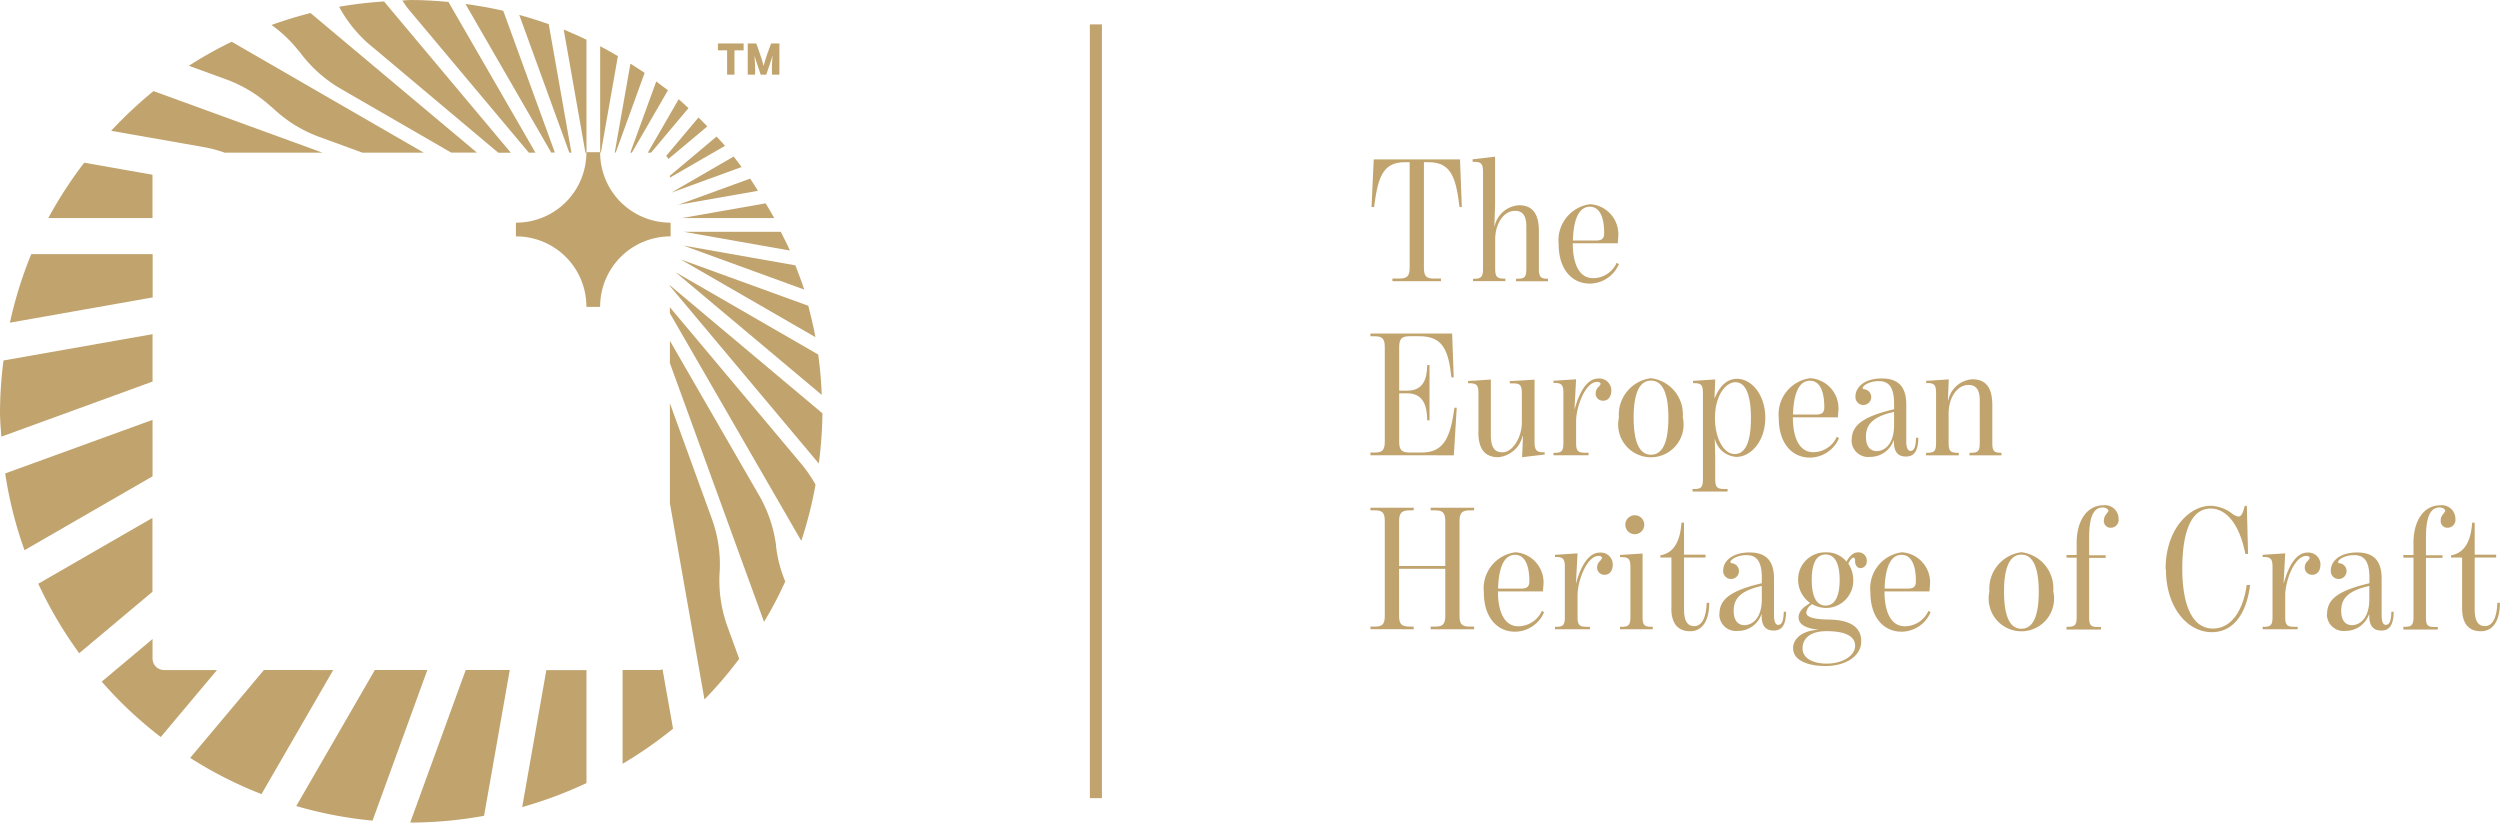 <svg id="Group_8" data-name="Group 8" xmlns="http://www.w3.org/2000/svg" xmlns:xlink="http://www.w3.org/1999/xlink" width="158.32" height="52.091" viewBox="0 0 158.32 52.091">
  <defs>
    <clipPath id="clip-path">
      <rect id="Rectangle_4" data-name="Rectangle 4" width="158.32" height="52.091" fill="none"/>
    </clipPath>
  </defs>
  <g id="Group_5" data-name="Group 5" clip-path="url(#clip-path)">
    <path id="Path_47" data-name="Path 47" d="M55.51,13.916,59,11.9c-.168-.2-.359-.39-.535-.588L55.51,13.794Z" transform="translate(-13.087 -2.666)" fill="#c1a36d"/>
    <path id="Path_48" data-name="Path 48" d="M51,10.912l1.834-5.052c-.29-.2-.6-.39-.9-.581L50.94,10.9h.053Z" transform="translate(-12.01 -1.245)" fill="#c1a36d"/>
    <path id="Path_49" data-name="Path 49" d="M53.886,11.606l2.369-2.82c-.206-.191-.405-.382-.619-.566L53.68,11.606Z" transform="translate(-12.656 -1.938)" fill="#c1a36d"/>
    <path id="Path_50" data-name="Path 50" d="M55.345,12.359,57.806,10.3c-.183-.191-.367-.382-.558-.566L55.2,12.168a.616.616,0,0,1,.138.2Z" transform="translate(-13.014 -2.294)" fill="#c1a36d"/>
    <path id="Path_51" data-name="Path 51" d="M52.329,11.259l2.285-3.951c-.245-.191-.5-.367-.741-.558L52.23,11.259Z" transform="translate(-12.314 -1.591)" fill="#c1a36d"/>
    <path id="Path_52" data-name="Path 52" d="M49.776,10.571l1.078-6.114c-.367-.214-.741-.428-1.123-.627v6.733h.046Z" transform="translate(-11.724 -0.903)" fill="#c1a36d"/>
    <path id="Path_53" data-name="Path 53" d="M44.233,9.745,40.962.758C40.175.582,39.38.437,38.57.33L44,9.738h.229Z" transform="translate(-9.093 -0.078)" fill="#c1a36d"/>
    <path id="Path_54" data-name="Path 54" d="M46.332,9.96,44.895,1.821c-.611-.214-1.23-.413-1.865-.581L46.2,9.96h.13Z" transform="translate(-10.145 -0.292)" fill="#c1a36d"/>
    <path id="Path_55" data-name="Path 55" d="M48.154,10.245V3.092c-.474-.222-.955-.443-1.444-.642l1.376,7.8Z" transform="translate(-11.012 -0.578)" fill="#c1a36d"/>
    <path id="Path_56" data-name="Path 56" d="M61.806,16.85l-5.3.932h5.846c-.168-.321-.359-.627-.543-.932Z" transform="translate(-13.323 -3.973)" fill="#c1a36d"/>
    <path id="Path_57" data-name="Path 57" d="M55.61,15.263l4.463-1.628c-.168-.222-.329-.451-.5-.665Z" transform="translate(-13.111 -3.058)" fill="#c1a36d"/>
    <path id="Path_58" data-name="Path 58" d="M65.233,30.322a25.541,25.541,0,0,0-.222-2.553L55.97,22.55Z" transform="translate(-13.195 -5.316)" fill="#c1a36d"/>
    <path id="Path_59" data-name="Path 59" d="M56.15,16.466l5.09-.894c-.168-.26-.321-.52-.5-.772L56.15,16.474Z" transform="translate(-13.238 -3.489)" fill="#c1a36d"/>
    <path id="Path_60" data-name="Path 60" d="M64.934,26.419c-.122-.673-.283-1.33-.451-1.987L56.39,21.49Z" transform="translate(-13.294 -5.066)" fill="#c1a36d"/>
    <path id="Path_61" data-name="Path 61" d="M64.28,23.139c-.16-.52-.367-1.024-.558-1.536L56.63,20.35l7.642,2.782Z" transform="translate(-13.351 -4.798)" fill="#c1a36d"/>
    <path id="Path_62" data-name="Path 62" d="M41.349,9.668h.42L36.259.122C35.48.053,34.7,0,33.906,0c-.191,0-.374.023-.566.031.115.16.206.329.329.481l7.681,9.156" transform="translate(-7.86)" fill="#c1a36d"/>
    <path id="Path_63" data-name="Path 63" d="M62.388,4.41H62.4c.13.451.26.787.382,1.169h.352c.122-.382.252-.718.382-1.169h.015A8.86,8.86,0,0,0,63.5,5.579h.466V3.6h-.527c-.115.321-.222.6-.313.879-.061.176-.107.352-.153.527h-.015c-.046-.183-.092-.359-.153-.535-.1-.283-.191-.566-.306-.871H61.96V5.579h.466a10.4,10.4,0,0,0-.038-1.169" transform="translate(-14.608 -0.849)" fill="#c1a36d"/>
    <path id="Path_64" data-name="Path 64" d="M60.071,5.579h.466V4.036h.581V3.6H59.49v.436h.581Z" transform="translate(-14.025 -0.849)" fill="#c1a36d"/>
    <path id="Path_65" data-name="Path 65" d="M63.38,20.395c-.168-.405-.382-.787-.573-1.185H56.67Z" transform="translate(-13.36 -4.529)" fill="#c1a36d"/>
    <path id="Path_66" data-name="Path 66" d="M12.373,54.914a.726.726,0,0,1-.726-.726V52.95l-3.217,2.7a25.786,25.786,0,0,0,3.737,3.508l3.561-4.242H12.373Z" transform="translate(-1.987 -12.483)" fill="#c1a36d"/>
    <path id="Path_67" data-name="Path 67" d="M44.8,55.52,43.27,64.2a26.534,26.534,0,0,0,4.073-1.521V55.528H44.8Z" transform="translate(-10.201 -13.089)" fill="#c1a36d"/>
    <path id="Path_68" data-name="Path 68" d="M37.506,55.52,33.99,65.18h.069a26.165,26.165,0,0,0,4.608-.428l1.628-9.232H37.506Z" transform="translate(-8.013 -13.089)" fill="#c1a36d"/>
    <path id="Path_69" data-name="Path 69" d="M29.525,55.52,24.55,64.133a25.944,25.944,0,0,0,4.83.925l3.47-9.538H29.525Z" transform="translate(-5.788 -13.089)" fill="#c1a36d"/>
    <path id="Path_70" data-name="Path 70" d="M53.86,55.506H51.59v5.938a25.9,25.9,0,0,0,3.195-2.224l-.665-3.76a.751.751,0,0,1-.26.053Z" transform="translate(-12.163 -13.075)" fill="#c1a36d"/>
    <path id="Path_71" data-name="Path 71" d="M20.43,55.52l-4.67,5.564a25.587,25.587,0,0,0,4.517,2.293l4.54-7.856Z" transform="translate(-3.716 -13.089)" fill="#c1a36d"/>
    <path id="Path_72" data-name="Path 72" d="M58.651,44.257l.015-.237a8.461,8.461,0,0,0-.52-3.347L55.51,33.42v6.328L57.7,52.174A26.177,26.177,0,0,0,59.9,49.6L59.171,47.6A8.622,8.622,0,0,1,58.651,44.257Z" transform="translate(-13.087 -7.879)" fill="#c1a36d"/>
    <path id="Path_73" data-name="Path 73" d="M55.51,25.468v.374l8.323,14.414a26.118,26.118,0,0,0,.9-3.561,8.411,8.411,0,0,0-.894-1.307L55.51,25.46Z" transform="translate(-13.087 -6.002)" fill="#c1a36d"/>
    <path id="Path_74" data-name="Path 74" d="M55.51,23.648v.038l9.431,11.242a27.179,27.179,0,0,0,.229-3.179L55.51,23.64Z" transform="translate(-13.087 -5.573)" fill="#c1a36d"/>
    <path id="Path_75" data-name="Path 75" d="M62.235,41.209A8.615,8.615,0,0,0,61.142,38L55.51,28.24v1.414l5.961,16.385a23.975,23.975,0,0,0,1.345-2.56,8.131,8.131,0,0,1-.558-2.033l-.031-.237Z" transform="translate(-13.087 -6.658)" fill="#c1a36d"/>
    <path id="Path_76" data-name="Path 76" d="M9.66,27.69.222,29.356A26.366,26.366,0,0,0,0,32.581c0,.543.046,1.062.084,1.6L9.66,30.693v-3Z" transform="translate(0 -6.528)" fill="#c1a36d"/>
    <path id="Path_77" data-name="Path 77" d="M10.407,42.91,3.17,47.083a26.4,26.4,0,0,0,2.591,4.4l4.639-3.89V42.91Z" transform="translate(-0.747 -10.116)" fill="#c1a36d"/>
    <path id="Path_78" data-name="Path 78" d="M16.394,11.448h6.2l-10.7-3.9A26.915,26.915,0,0,0,9.21,10.064L15.1,11.1a8.242,8.242,0,0,1,1.292.344" transform="translate(-2.171 -1.78)" fill="#c1a36d"/>
    <path id="Path_79" data-name="Path 79" d="M24.235,3.48l.145.191A8.541,8.541,0,0,0,26.925,5.9l6.955,4.02h1.628L24.969,1.08c-.841.214-1.658.466-2.469.757a8.255,8.255,0,0,1,1.727,1.651Z" transform="translate(-5.305 -0.255)" fill="#c1a36d"/>
    <path id="Path_80" data-name="Path 80" d="M10.6,14.244,6.277,13.48A26.765,26.765,0,0,0,4,16.988h6.6Z" transform="translate(-0.943 -3.178)" fill="#c1a36d"/>
    <path id="Path_81" data-name="Path 81" d="M20.877,7.579l.176.16A8.516,8.516,0,0,0,23.95,9.5l2.7.986H30.53L18.363,3.46A26.191,26.191,0,0,0,15.65,4.981l2.323.848a8.516,8.516,0,0,1,2.9,1.758Z" transform="translate(-3.69 -0.816)" fill="#c1a36d"/>
    <path id="Path_82" data-name="Path 82" d="M9.761,34.79.43,38.183a25.723,25.723,0,0,0,1.223,4.861l8.109-4.677Z" transform="translate(-0.101 -8.202)" fill="#c1a36d"/>
    <path id="Path_83" data-name="Path 83" d="M30.118,2.925,38.18,9.7h.795L30.943.12A26.735,26.735,0,0,0,28.1.456a8.5,8.5,0,0,0,2.01,2.469Z" transform="translate(-6.625 -0.028)" fill="#c1a36d"/>
    <path id="Path_84" data-name="Path 84" d="M9.853,21.06H2.173A26.022,26.022,0,0,0,.82,25.4l9.041-1.6V21.06Z" transform="translate(-0.193 -4.965)" fill="#c1a36d"/>
    <path id="Path_85" data-name="Path 85" d="M90.31,2.02v49h.764v-49" transform="translate(-21.291 -0.476)" fill="#c1a36d"/>
    <path id="Path_86" data-name="Path 86" d="M114.972,20.753h.436c.474,0,.657-.138.657-.673V13.386h-.313c-1.452,0-1.7,1.07-1.941,2.835h-.16l.138-3.011h5.464l.115,3.011h-.145c-.222-1.758-.481-2.835-1.949-2.835h-.306v6.695c0,.543.168.673.642.673h.436v.168h-3.072Z" transform="translate(-26.794 -3.114)" fill="#c1a36d"/>
    <path id="Path_87" data-name="Path 87" d="M122.053,20.714h.069c.436,0,.566-.115.566-.634V13.966c0-.527-.115-.657-.566-.657h-.092v-.16l1.421-.168v3.1l-.046,1.314h.015a1.682,1.682,0,0,1,1.551-1.337c.833,0,1.253.52,1.253,1.635v2.384c0,.52.115.634.55.634h.031v.16h-2.025v-.16h.1c.451,0,.55-.122.55-.634V17.39c0-.757-.306-.978-.711-.978-.741,0-1.261.833-1.261,1.8v1.857c0,.5.1.634.543.634h.1v.16h-2.048v-.153Z" transform="translate(-28.77 -3.06)" fill="#c1a36d"/>
    <path id="Path_88" data-name="Path 88" d="M129.16,19.457a2.3,2.3,0,0,1,2-2.537,1.911,1.911,0,0,1,1.765,2.14l-.023.336h-2.851c0,1.253.382,2.209,1.292,2.209a1.637,1.637,0,0,0,1.49-.978l.138.092a2.025,2.025,0,0,1-1.834,1.23c-1.162,0-1.979-.932-1.979-2.491m2.881-.734c0-.9-.245-1.643-.909-1.643-.711,0-1.039.856-1.07,2.14h1.452c.413,0,.527-.138.527-.5" transform="translate(-30.451 -3.989)" fill="#c1a36d"/>
    <path id="Path_89" data-name="Path 89" d="M113.56,35.175h.267c.474,0,.642-.145.642-.688V28.5c0-.543-.168-.688-.642-.688h-.267V27.64h5.174l.1,2.774h-.145c-.191-1.735-.55-2.606-2.025-2.606h-.619c-.474,0-.665.138-.665.673v2.774h.5c1,0,1.261-.688,1.276-1.62h.145v3.5h-.145c-.008-.948-.26-1.712-1.276-1.712h-.5V34.5c0,.543.191.673.665.673h.787c1.452,0,1.811-1.108,2.048-2.835h.145l-.183,3.011H113.56Z" transform="translate(-26.773 -6.516)" fill="#c1a36d"/>
    <path id="Path_90" data-name="Path 90" d="M122.307,34.782V32.329c0-.5-.1-.642-.566-.642h-.092v-.145l1.444-.092v3.516c0,.78.237,1.093.734,1.093.657,0,1.23-.955,1.23-1.9V32.344c0-.52-.1-.65-.55-.65h-.214v-.145l1.567-.092v3.951c0,.5.115.65.566.65h.076V36.2l-1.429.168.053-1.337H125.1a1.746,1.746,0,0,1-1.544,1.337c-.825,0-1.253-.5-1.253-1.574Z" transform="translate(-28.68 -7.415)" fill="#c1a36d"/>
    <path id="Path_91" data-name="Path 91" d="M128.73,36.068h.076c.451,0,.55-.122.55-.634V32.277c0-.5-.115-.634-.55-.634h-.076v-.138l1.429-.092-.1,1.9h.008c.313-1.146.81-1.949,1.5-1.949a.76.76,0,0,1,.825.741c0,.428-.214.665-.52.665a.453.453,0,0,1-.474-.459.576.576,0,0,1,.222-.451l.092-.145c0-.092-.1-.138-.222-.138-.741,0-1.33,1.574-1.33,2.491v1.36c0,.5.1.634.55.634h.237v.16H128.73v-.153Z" transform="translate(-30.349 -7.393)" fill="#c1a36d"/>
    <path id="Path_92" data-name="Path 92" d="M134.15,33.831a2.328,2.328,0,0,1,2.025-2.491,2.3,2.3,0,0,1,2.018,2.469,2.072,2.072,0,1,1-4.043.023Zm3.133.008c0-1.33-.283-2.346-1.1-2.346s-1.1.994-1.1,2.323.26,2.369,1.1,2.369S137.283,35.146,137.283,33.839Z" transform="translate(-31.627 -7.389)" fill="#c1a36d"/>
    <path id="Path_93" data-name="Path 93" d="M140.24,38.368h.115c.451,0,.55-.122.55-.642V32.307c0-.52-.1-.642-.55-.642h-.076V31.52l1.406-.092-.046,1.169h.023c.29-.711.741-1.208,1.406-1.208.909,0,1.788,1,1.788,2.468s-.9,2.476-1.834,2.476a1.491,1.491,0,0,1-1.36-1.146h-.008s.031.81.031,1.353v1.185c0,.527.115.634.543.642h.237v.16h-2.216v-.16Zm3.707-4.478c0-1.192-.214-2.285-.994-2.285-.527,0-1.284.718-1.284,2.285,0,1.23.527,2.262,1.253,2.262.787,0,1.024-1.039,1.024-2.262" transform="translate(-33.063 -7.4)" fill="#c1a36d"/>
    <path id="Path_94" data-name="Path 94" d="M147.4,33.877a2.3,2.3,0,0,1,2-2.537,1.911,1.911,0,0,1,1.765,2.14l-.023.336h-2.851c0,1.253.382,2.209,1.292,2.209a1.637,1.637,0,0,0,1.49-.978l.138.092a2.025,2.025,0,0,1-1.834,1.23c-1.162,0-1.979-.932-1.979-2.491m2.881-.734c0-.9-.245-1.643-.909-1.643-.711,0-1.039.856-1.07,2.14h1.452C150.167,33.64,150.281,33.5,150.281,33.144Z" transform="translate(-34.751 -7.389)" fill="#c1a36d"/>
    <path id="Path_95" data-name="Path 95" d="M153.438,35.258c0-.955.741-1.49,2.682-1.949v-.352c0-1.085-.359-1.429-.978-1.429-.55,0-1.016.267-1.016.459l.076.053a.5.5,0,1,1-.527.459c0-.588.566-1.139,1.666-1.139.825,0,1.551.313,1.551,1.643v2.323c0,.474.122.619.267.619.245,0,.336-.283.352-.833h.145c-.008.971-.359,1.192-.787,1.192s-.787-.214-.757-1.016h-.023a1.563,1.563,0,0,1-1.49,1.039,1.05,1.05,0,0,1-1.169-1.085Zm2.682-.948v-.833c-1.528.329-1.781.948-1.781,1.59,0,.527.222.894.688.894.481-.008,1.093-.42,1.093-1.643Z" transform="translate(-36.172 -7.393)" fill="#c1a36d"/>
    <path id="Path_96" data-name="Path 96" d="M159.608,36.084h.076c.451,0,.55-.122.55-.634V32.309c0-.5-.1-.642-.55-.642h-.076v-.138l1.429-.092-.053,1.33h.023a1.656,1.656,0,0,1,1.528-1.337c.848,0,1.261.52,1.261,1.635V35.45c0,.52.1.634.55.634h.031v.16h-2.025v-.16h.1c.451,0,.55-.122.55-.634V32.767c0-.757-.306-.978-.711-.978-.741,0-1.261.825-1.261,1.8V35.45c0,.5.1.634.543.634h.1v.16H159.6v-.16Z" transform="translate(-37.627 -7.41)" fill="#c1a36d"/>
    <path id="Path_97" data-name="Path 97" d="M113.56,49.6h.267c.474,0,.642-.138.642-.673V42.911c0-.543-.168-.673-.642-.673h-.267V42.07H116.3v.168h-.26c-.474,0-.665.138-.665.673v2.851H118.3V42.911c0-.543-.183-.673-.642-.673h-.283V42.07h2.751v.168h-.267c-.481,0-.657.138-.657.673v6.015c0,.543.168.673.657.673h.267v.168h-2.751V49.6h.283c.459,0,.642-.138.642-.673V45.937h-2.927v2.988c0,.543.191.673.665.673h.26v.168H113.56Z" transform="translate(-26.773 -9.918)" fill="#c1a36d"/>
    <path id="Path_98" data-name="Path 98" d="M122.96,48.3a2.3,2.3,0,0,1,2-2.537,1.911,1.911,0,0,1,1.765,2.14l-.023.336h-2.851c0,1.253.382,2.209,1.292,2.209a1.637,1.637,0,0,0,1.49-.978l.138.092a2.025,2.025,0,0,1-1.834,1.23c-1.162,0-1.979-.932-1.979-2.491m2.881-.734c0-.9-.245-1.643-.909-1.643-.711,0-1.039.856-1.07,2.14h1.452C125.727,48.06,125.841,47.923,125.841,47.564Z" transform="translate(-28.989 -10.788)" fill="#c1a36d"/>
    <path id="Path_99" data-name="Path 99" d="M128.85,50.488h.076c.451,0,.55-.122.55-.634V46.7c0-.5-.115-.634-.55-.634h-.076v-.138l1.429-.092-.1,1.9h.008c.313-1.146.81-1.949,1.5-1.949a.76.76,0,0,1,.825.741c0,.428-.214.665-.52.665a.453.453,0,0,1-.474-.459.576.576,0,0,1,.222-.451l.092-.145c0-.092-.1-.138-.222-.138-.741,0-1.33,1.574-1.33,2.491v1.36c0,.5.1.634.55.634h.237v.16H128.85v-.153Z" transform="translate(-30.377 -10.793)" fill="#c1a36d"/>
    <path id="Path_100" data-name="Path 100" d="M134.24,49.762h.092c.459,0,.566-.122.566-.619V46c0-.527-.1-.65-.566-.65h-.092v-.138l1.429-.092v4.02c0,.5.1.619.55.619h.092v.16H134.24Zm.336-6.465a.6.6,0,1,1,.6.6.6.6,0,0,1-.6-.6" transform="translate(-31.648 -10.067)" fill="#c1a36d"/>
    <path id="Path_101" data-name="Path 101" d="M138.285,48.744V45.519h-.7v-.138c.673-.122,1.238-.619,1.337-2.071h.161v2.025h1.36v.183h-1.36V48.8c0,.718.2,1.062.65,1.062s.757-.481.787-1.475h.16c0,1.169-.459,1.8-1.208,1.8s-1.192-.459-1.192-1.444" transform="translate(-32.438 -10.211)" fill="#c1a36d"/>
    <path id="Path_102" data-name="Path 102" d="M142.478,49.678c0-.955.741-1.49,2.682-1.949v-.352c0-1.085-.359-1.429-.978-1.429-.55,0-1.016.267-1.016.459l.076.053a.5.5,0,1,1-.527.459c0-.588.566-1.139,1.666-1.139.825,0,1.551.313,1.551,1.643v2.323c0,.474.122.619.267.619.245,0,.336-.283.352-.833h.145c-.008.971-.359,1.192-.787,1.192s-.787-.214-.757-1.016h-.023a1.563,1.563,0,0,1-1.49,1.039,1.05,1.05,0,0,1-1.169-1.085Zm2.682-.948V47.9c-1.528.329-1.781.948-1.781,1.59,0,.527.222.894.688.894.481-.008,1.093-.42,1.093-1.643Z" transform="translate(-33.588 -10.793)" fill="#c1a36d"/>
    <path id="Path_103" data-name="Path 103" d="M148.58,51.838c0-.611.611-1.139,1.658-1.162-.734-.076-1.307-.283-1.307-.787,0-.4.329-.665.734-.909a1.8,1.8,0,0,1-.764-1.452,1.709,1.709,0,0,1,1.75-1.758,1.613,1.613,0,0,1,1.314.588c.145-.267.382-.588.734-.588a.525.525,0,0,1,.55.55.422.422,0,0,1-.382.451c-.222,0-.359-.183-.359-.443,0-.145-.023-.222-.1-.222-.1,0-.214.138-.329.374a1.92,1.92,0,0,1,.313,1.047,1.728,1.728,0,0,1-1.742,1.765,1.818,1.818,0,0,1-.856-.237.676.676,0,0,0-.374.527c0,.245.306.42,1.36.443.932.008,2.117.206,2.117,1.376,0,.955-1,1.567-2.262,1.567-1.116,0-2.063-.359-2.048-1.123Zm3.928-.168c0-.527-.52-.909-1.8-.909-1.192,0-1.528.588-1.528,1.085,0,.711.8.971,1.521.971,1.024,0,1.811-.5,1.811-1.139Zm-.978-4.15c0-.711-.145-1.613-.887-1.613s-.879.887-.879,1.613.145,1.62.879,1.62.887-.894.887-1.62" transform="translate(-35.029 -10.791)" fill="#c1a36d"/>
    <path id="Path_104" data-name="Path 104" d="M154.99,48.3a2.3,2.3,0,0,1,2-2.537,1.911,1.911,0,0,1,1.765,2.14l-.023.336h-2.851c0,1.253.382,2.209,1.292,2.209a1.637,1.637,0,0,0,1.49-.978l.138.092a2.025,2.025,0,0,1-1.834,1.23c-1.162,0-1.979-.932-1.979-2.491m2.881-.734c0-.9-.245-1.643-.909-1.643-.711,0-1.039.856-1.07,2.14h1.452C157.757,48.06,157.871,47.923,157.871,47.564Z" transform="translate(-36.54 -10.788)" fill="#c1a36d"/>
    <path id="Path_105" data-name="Path 105" d="M164.85,48.251a2.328,2.328,0,0,1,2.025-2.491,2.3,2.3,0,0,1,2.018,2.469,2.072,2.072,0,1,1-4.043.023Zm3.126.008c0-1.33-.283-2.346-1.1-2.346s-1.1.994-1.1,2.323.26,2.369,1.1,2.369S167.976,49.566,167.976,48.259Z" transform="translate(-38.865 -10.788)" fill="#c1a36d"/>
    <path id="Path_106" data-name="Path 106" d="M171.24,49.566h.076c.459,0,.566-.122.566-.619v-3.76h-.642v-.168h.642v-.787c0-1.307.6-2.362,1.7-2.362a.856.856,0,0,1,.955.856.5.5,0,0,1-.481.566.423.423,0,0,1-.451-.459.647.647,0,0,1,.168-.42l.122-.168c0-.122-.145-.237-.359-.237-.688,0-.864.825-.864,1.941v1.085h1.047V45.2h-1.047v3.76c0,.5.1.619.55.619h.2v.16H171.24v-.176Z" transform="translate(-40.371 -9.871)" fill="#c1a36d"/>
    <path id="Path_107" data-name="Path 107" d="M179.45,45.922c0-2.5,1.475-4.012,2.874-4.012a2.389,2.389,0,0,1,1.4.543.761.761,0,0,0,.352.138c.145,0,.267-.16.382-.673h.138l.076,3.042H184.5c-.374-1.918-1.23-2.874-2.193-2.874-1.261,0-1.8,1.528-1.8,3.8s.611,3.8,1.941,3.8c1.139,0,1.9-1.085,2.14-2.759h.214c-.245,1.918-1.116,2.988-2.43,2.988-1.521,0-2.9-1.544-2.9-3.974Z" transform="translate(-42.307 -9.881)" fill="#c1a36d"/>
    <path id="Path_108" data-name="Path 108" d="M187.49,50.488h.076c.451,0,.55-.122.55-.634V46.7c0-.5-.115-.634-.55-.634h-.076v-.138l1.429-.092-.1,1.9h.008c.313-1.146.81-1.949,1.5-1.949a.76.76,0,0,1,.825.741c0,.428-.214.665-.52.665a.453.453,0,0,1-.474-.459.576.576,0,0,1,.222-.451l.092-.145c0-.092-.1-.138-.222-.138-.741,0-1.33,1.574-1.33,2.491v1.36c0,.5.1.634.55.634h.237v.16H187.49v-.153Z" transform="translate(-44.202 -10.793)" fill="#c1a36d"/>
    <path id="Path_109" data-name="Path 109" d="M192.828,49.678c0-.955.741-1.49,2.682-1.949v-.352c0-1.085-.359-1.429-.978-1.429-.55,0-1.016.267-1.016.459l.076.053a.5.5,0,1,1-.527.459c0-.588.566-1.139,1.666-1.139.825,0,1.551.313,1.551,1.643v2.323c0,.474.122.619.267.619.245,0,.336-.283.352-.833h.145c-.008.971-.359,1.192-.787,1.192s-.787-.214-.757-1.016h-.023a1.563,1.563,0,0,1-1.49,1.039,1.05,1.05,0,0,1-1.169-1.085Zm2.675-.948V47.9c-1.528.329-1.781.948-1.781,1.59,0,.527.222.894.688.894.481-.008,1.093-.42,1.093-1.643Z" transform="translate(-45.459 -10.793)" fill="#c1a36d"/>
    <path id="Path_110" data-name="Path 110" d="M199.15,49.566h.076c.459,0,.566-.122.566-.619v-3.76h-.642v-.168h.642v-.787c0-1.307.6-2.362,1.7-2.362a.856.856,0,0,1,.955.856.5.5,0,0,1-.481.566.423.423,0,0,1-.451-.459.647.647,0,0,1,.168-.42l.122-.168c0-.122-.145-.237-.359-.237-.688,0-.864.825-.864,1.941v1.085h1.047V45.2h-1.047v3.76c0,.5.1.619.55.619h.2v.16H199.15v-.176Z" transform="translate(-46.951 -9.871)" fill="#c1a36d"/>
    <path id="Path_111" data-name="Path 111" d="M203.805,48.744V45.519h-.7v-.138c.673-.122,1.238-.619,1.337-2.071h.16v2.025h1.36v.183h-1.36V48.8c0,.718.2,1.062.65,1.062s.757-.481.787-1.475h.16c0,1.169-.459,1.8-1.208,1.8S203.805,49.73,203.805,48.744Z" transform="translate(-47.885 -10.211)" fill="#c1a36d"/>
    <path id="Path_112" data-name="Path 112" d="M52.525,17.073a4.444,4.444,0,0,1-4.44-4.44l-.023-.023h-.825l-.023.023a4.444,4.444,0,0,1-4.44,4.44l-.023.023v.825l.023.023a4.444,4.444,0,0,1,4.44,4.44l.023.023h.825l.023-.023a4.444,4.444,0,0,1,4.44-4.44l.023-.023V17.1l-.023-.023" transform="translate(-10.079 -2.973)" fill="#c1a36d"/>
  </g>
</svg>
